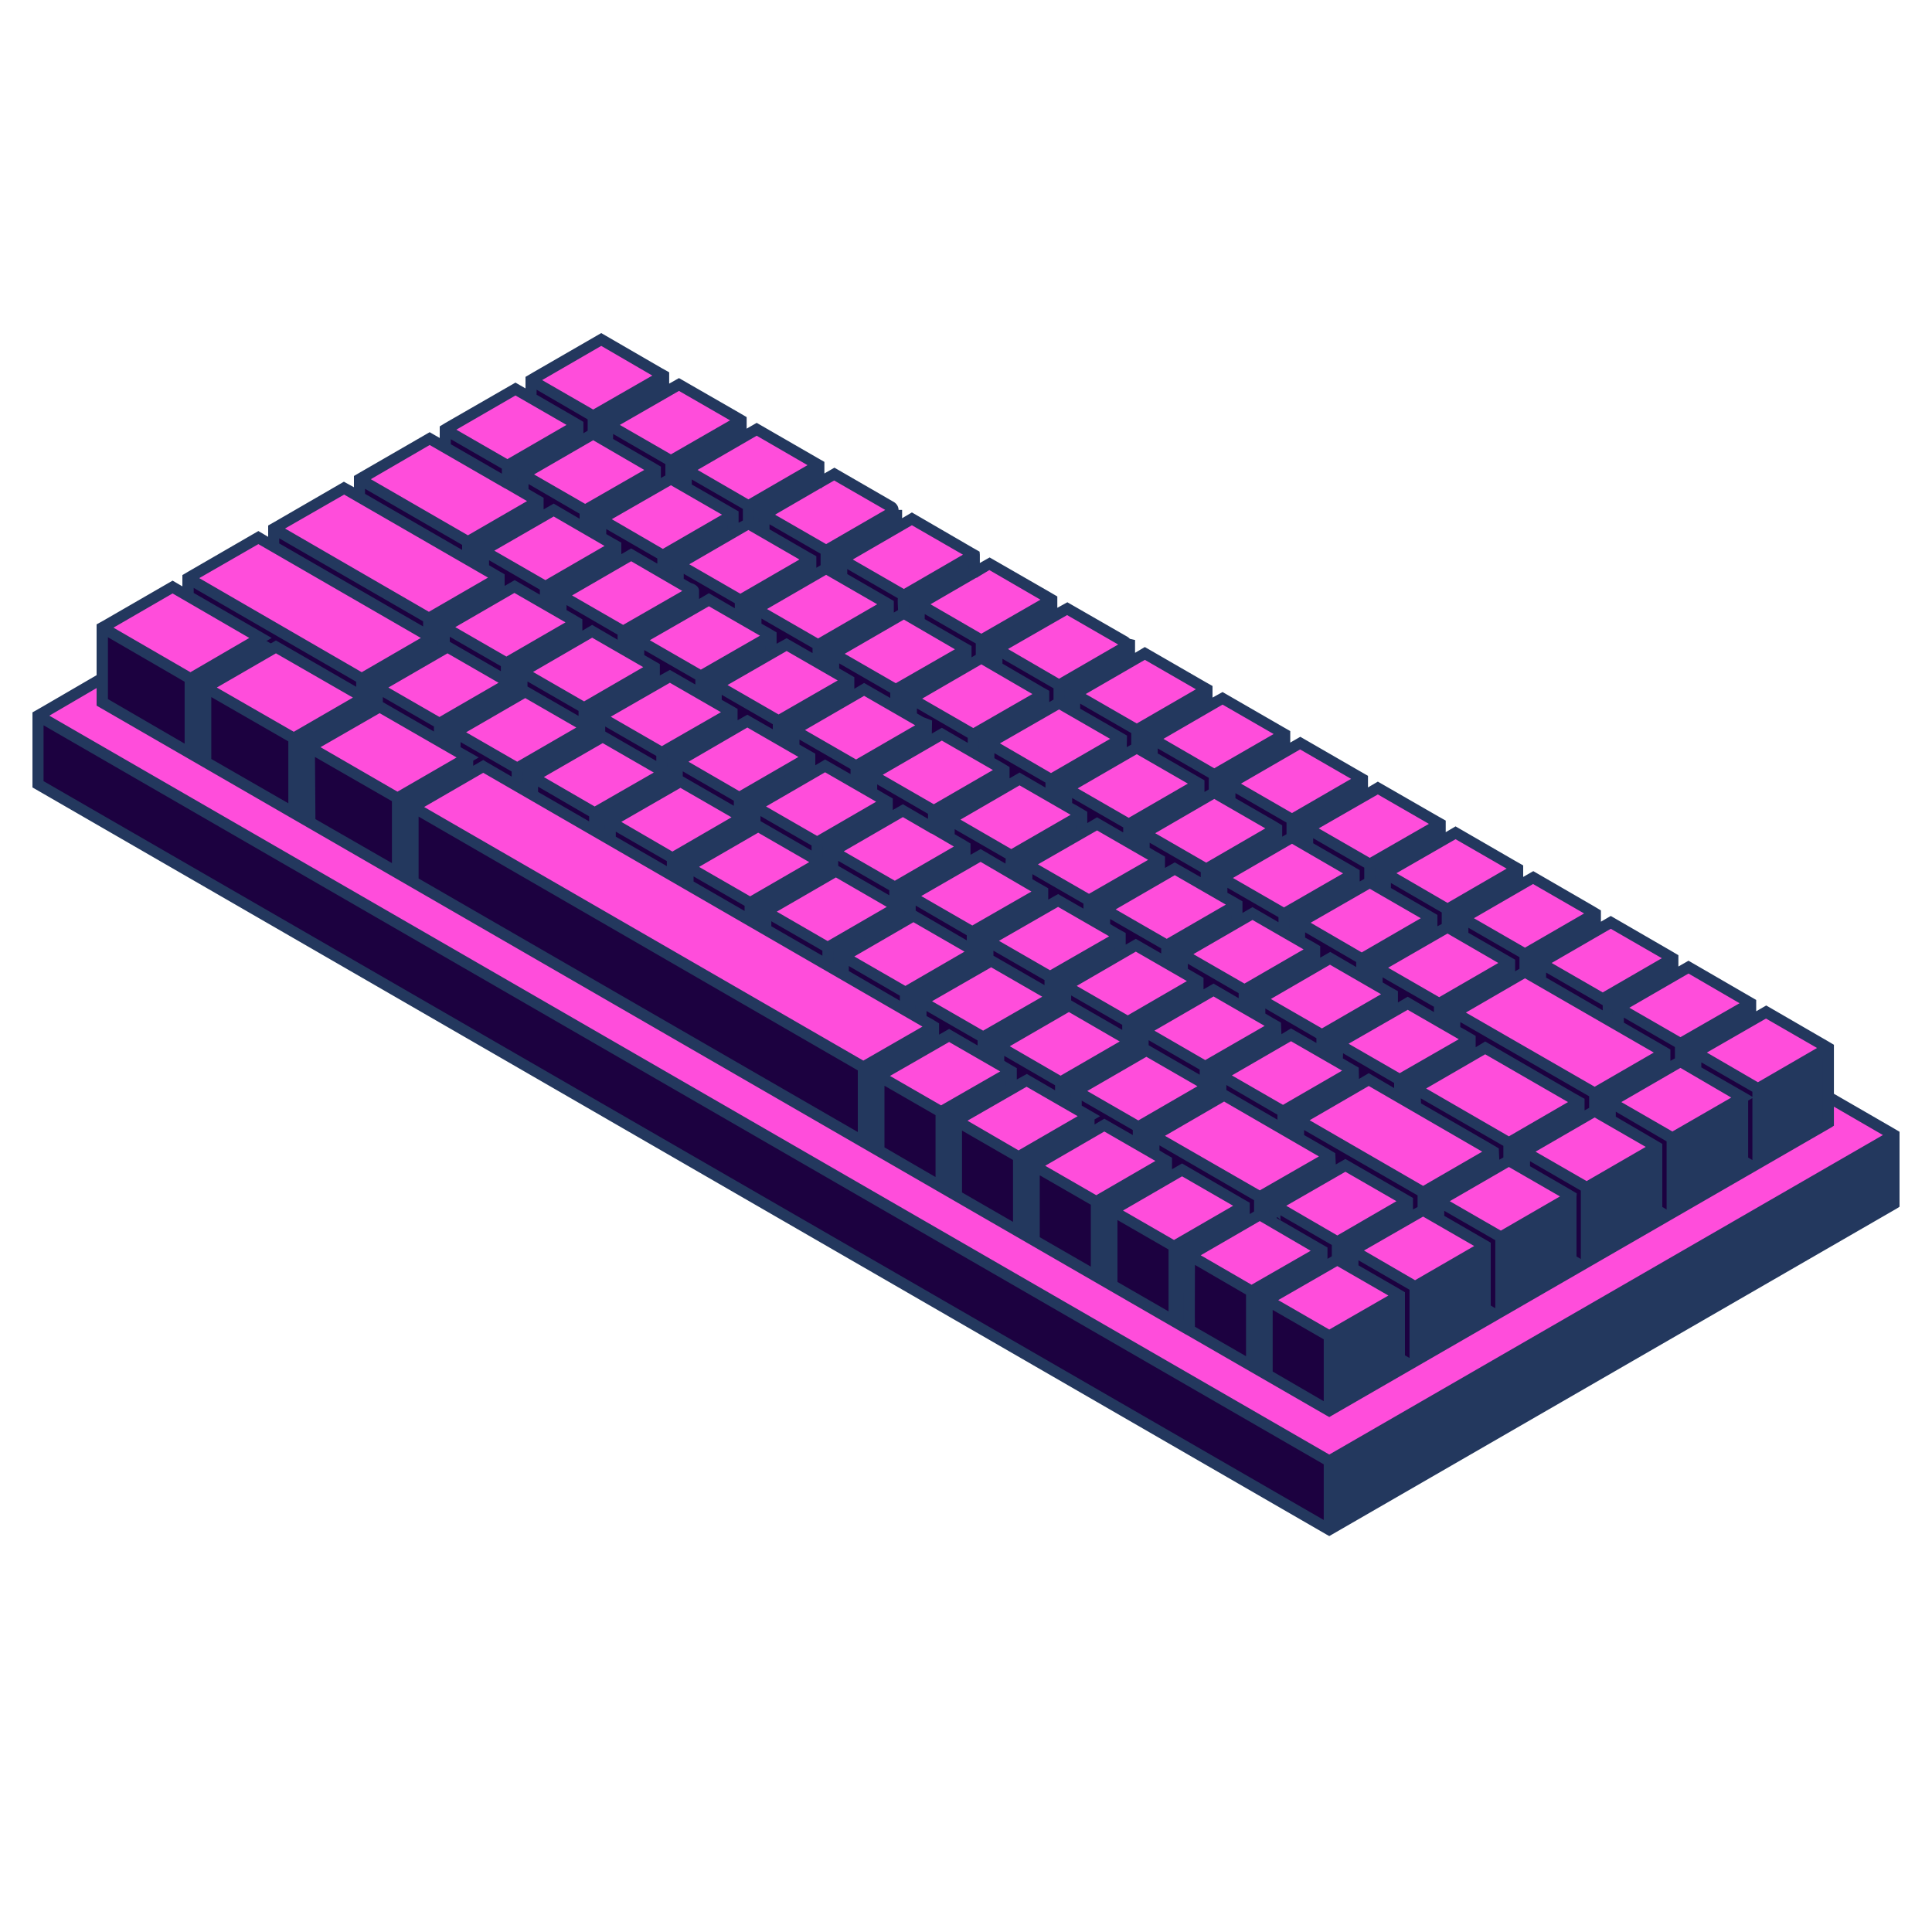 <?xml version="1.0" encoding="UTF-8"?>
<svg xmlns="http://www.w3.org/2000/svg" xmlns:xlink="http://www.w3.org/1999/xlink" width="40" zoomAndPan="magnify" viewBox="0 0 30 30" height="40" preserveAspectRatio="xMidYMid meet" version="1.0">
  <defs>
    <clipPath id="669a7ce400">
      <path d="M 19 17 L 29.516 17 L 29.516 24 L 19 24 Z M 19 17 " clip-rule="nonzero"></path>
    </clipPath>
    <clipPath id="d8976160d9">
      <path d="M 0.484 11 L 21 11 L 21 24 L 0.484 24 Z M 0.484 11 " clip-rule="nonzero"></path>
    </clipPath>
    <clipPath id="808bd75490">
      <path d="M 0.484 10 L 29.516 10 L 29.516 23 L 0.484 23 Z M 0.484 10 " clip-rule="nonzero"></path>
    </clipPath>
    <clipPath id="93bce8d6e7">
      <path d="M 2 5.172 L 29 5.172 L 29 22 L 2 22 Z M 2 5.172 " clip-rule="nonzero"></path>
    </clipPath>
    <clipPath id="8cb45a5e3d">
      <path d="M 1 5.172 L 28 5.172 L 28 22 L 1 22 Z M 1 5.172 " clip-rule="nonzero"></path>
    </clipPath>
    <clipPath id="46dd33aa56">
      <path d="M 1 5.172 L 29 5.172 L 29 21 L 1 21 Z M 1 5.172 " clip-rule="nonzero"></path>
    </clipPath>
    <clipPath id="1810dbbfcd">
      <path d="M 0.484 5.172 L 29.516 5.172 L 29.516 24 L 0.484 24 Z M 0.484 5.172 " clip-rule="nonzero"></path>
    </clipPath>
  </defs>
  <g clip-path="url(#669a7ce400)">
    <path fill="#23385e" d="M 29.41 17.625 L 29.41 18.691 L 20.641 23.754 L 19.922 22.539 Z M 29.41 17.625 " fill-opacity="1" fill-rule="nonzero"></path>
  </g>
  <g clip-path="url(#d8976160d9)">
    <path fill="#1c0140" d="M 20.641 22.688 L 20.641 23.754 L 0.59 12.176 L 0.59 11.113 L 0.684 11.059 L 20.414 22.059 Z M 20.641 22.688 " fill-opacity="1" fill-rule="nonzero"></path>
  </g>
  <g clip-path="url(#808bd75490)">
    <path fill="#ff4ddb" d="M 29.41 17.625 L 20.641 22.688 L 0.684 11.164 C 0.645 11.141 0.645 11.082 0.684 11.059 L 1.59 10.535 L 28.391 17.035 Z M 29.41 17.625 " fill-opacity="1" fill-rule="nonzero"></path>
  </g>
  <g clip-path="url(#93bce8d6e7)">
    <path fill="#23385e" d="M 10.301 5.828 L 10.301 6.402 L 11.508 6.527 L 11.508 7.109 L 12.715 7.223 L 12.715 7.863 L 13.918 7.918 L 13.918 8.516 L 15.125 8.617 L 15.125 9.07 L 16.332 9.312 L 16.332 9.805 L 17.535 10.008 L 17.535 10.535 L 18.742 10.703 L 18.742 11.238 L 19.945 11.402 L 19.945 11.934 L 21.152 12.098 L 21.152 12.691 L 22.359 12.793 L 22.359 13.359 L 23.562 13.488 L 23.562 14.012 L 24.77 14.184 L 24.77 14.676 L 25.977 14.883 L 25.977 15.32 L 27.18 15.578 L 27.18 16.133 L 28.387 16.254 L 28.387 17.406 L 20.637 21.906 L 20.156 21.328 L 19.672 21.348 L 19.434 21.211 L 19.066 20.508 L 18.469 20.652 L 18.227 20.516 L 17.824 19.699 L 17.262 19.957 L 17.02 19.816 L 16.762 19.16 L 16.055 19.262 L 15.816 19.121 L 15.426 18.32 L 14.852 18.562 L 14.609 18.426 L 14.297 17.672 L 13.645 17.867 L 13.402 17.73 L 12.75 16.707 L 6.41 13.691 L 6.168 13.551 L 5.797 12.828 L 4.801 12.77 L 4.562 12.621 L 4.09 11.926 L 3.195 11.832 L 2.953 11.695 L 2.43 10.008 Z M 10.301 5.828 " fill-opacity="1" fill-rule="nonzero"></path>
  </g>
  <g clip-path="url(#8cb45a5e3d)">
    <path fill="#1c0140" d="M 8.355 7.781 L 8.121 7.762 L 8.121 7.367 L 8.957 7.719 L 9.086 7.926 L 9.086 8.465 L 8.355 8.375 Z M 8.969 7.07 L 9.211 7.109 L 9.211 6.461 L 8.566 5.902 L 8.246 5.902 L 8.246 6.48 L 8.969 6.598 Z M 10.176 7.824 L 10.418 7.719 L 10.418 7.156 L 9.785 6.598 L 9.453 6.598 L 9.453 7.258 L 10.176 7.297 Z M 10.656 7.918 C 10.652 7.938 11.383 7.992 11.383 7.992 L 11.383 8.465 L 11.621 8.441 L 11.621 7.852 L 10.863 7.258 L 10.656 7.297 C 10.656 7.297 10.664 7.895 10.656 7.918 Z M 12.586 8.688 L 12.586 9.172 L 12.828 9.094 L 12.828 8.551 L 12.18 7.992 L 11.863 7.992 L 11.863 8.566 Z M 13.793 9.879 L 14.035 9.828 L 14.035 9.246 L 13.355 8.723 L 13.07 8.688 L 13.07 9.312 L 13.793 9.383 Z M 15 10.57 L 15.242 10.5 L 15.242 9.941 L 14.594 9.348 L 14.273 9.383 L 14.273 9.906 L 15 10.082 Z M 16.203 10.777 L 16.203 11.238 L 16.445 11.094 L 16.445 10.637 L 15.719 10.043 L 15.48 10.078 L 15.48 10.676 Z M 17.41 11.902 L 17.652 11.891 L 17.652 11.332 L 17.043 10.812 L 16.688 10.777 L 16.688 11.25 L 17.41 11.473 Z M 18.617 12.59 L 18.855 12.531 L 18.855 12.027 L 18.301 11.508 C 18.297 11.496 17.891 11.473 17.891 11.473 L 17.891 12.066 L 18.617 12.168 Z M 19.824 12.863 L 19.824 13.359 L 20.062 13.285 C 20.062 13.285 20.062 12.75 20.062 12.727 L 19.273 12.133 L 19.098 12.168 L 19.098 12.633 Z M 21.027 14.082 L 21.27 13.98 C 21.27 13.98 21.273 13.441 21.27 13.422 L 20.621 12.805 L 20.305 12.863 L 20.305 13.48 L 21.027 13.559 Z M 22.234 14.844 L 22.477 14.816 L 22.477 14.117 L 21.797 13.562 L 21.508 13.562 L 21.508 14.082 L 22.234 14.258 Z M 23.441 14.953 C 23.441 14.953 23.453 15.438 23.441 15.453 C 23.426 15.465 23.68 15.613 23.68 15.613 L 23.68 14.812 L 23.062 14.184 L 22.715 14.258 L 22.715 14.812 Z M 24.484 14.883 L 23.922 14.953 L 23.922 15.512 L 24.887 16.172 C 24.887 16.172 24.887 15.535 24.887 15.512 Z M 27.258 16.586 C 27.262 16.57 26.332 16.348 26.332 16.348 L 26.332 16.902 L 27.059 17.043 L 27.059 17.926 L 27.297 18.062 L 27.297 16.902 Z M 25 17.113 L 25 17.672 L 25.727 17.809 L 25.727 18.691 L 25.965 18.832 L 25.965 17.672 L 25.5 17.227 Z M 23.043 15.789 L 22.59 15.723 L 22.59 16.109 L 22.824 16.137 L 22.824 16.609 L 24.52 17.113 L 24.52 17.586 L 24.762 17.547 C 24.762 17.547 24.773 16.992 24.762 16.977 Z M 21.617 16.004 L 22.348 16.191 C 22.348 16.191 22.359 15.598 22.348 15.582 L 22.027 15.121 C 22.031 15.109 21.383 15.023 21.383 15.023 L 21.383 15.414 L 21.617 15.438 Z M 20.414 15.27 L 21.145 15.359 L 21.145 14.887 L 20.801 14.453 L 20.18 14.328 L 20.18 14.652 L 20.414 14.742 Z M 19.207 14.047 L 19.207 14.59 L 19.938 14.676 L 19.938 14.191 L 19.34 13.578 C 19.352 13.57 18.973 13.633 18.973 13.633 L 18.973 13.996 Z M 18 13.98 L 18.73 14.059 L 18.73 13.496 L 18.086 12.898 L 17.766 12.938 L 17.766 13.301 L 18 13.352 Z M 16.797 13.285 L 17.527 13.422 L 17.527 12.797 L 17.281 12.184 L 16.562 12.242 L 16.562 12.59 L 16.797 12.656 Z M 15.59 11.957 L 15.59 12.5 L 16.332 12.531 L 16.332 12.148 L 16.312 11.684 L 15.355 11.547 L 15.355 11.902 Z M 14.383 11.262 L 14.383 11.789 L 15.113 11.812 L 15.113 11.406 L 14.758 10.871 L 14.148 10.848 L 14.148 11.195 Z M 13.18 11.016 L 13.91 11.094 L 13.91 10.711 L 13.617 10.117 L 12.941 10.152 L 12.941 10.484 L 13.18 10.566 Z M 11.973 10.398 L 12.703 10.465 L 12.703 10.012 L 12.363 9.418 L 11.738 9.457 L 11.738 9.758 L 11.973 9.871 Z M 10.766 9.172 L 10.766 9.652 L 11.496 9.738 L 11.496 9.316 L 11.016 8.762 L 10.531 8.762 L 10.531 9.121 Z M 9.562 9 L 10.293 9.07 L 10.293 8.621 L 9.965 8.062 L 9.324 8.062 L 9.324 8.387 L 9.562 8.477 Z M 7.879 7.23 L 7.527 6.836 C 7.527 6.836 6.93 6.664 6.914 6.672 L 6.914 7.578 L 7.879 7.719 Z M 7.266 8.41 L 6.289 7.492 L 5.582 7.441 L 5.582 7.855 L 7.266 8.871 Z M 8.469 9.105 L 7.77 8.465 L 7.504 8.551 L 7.504 8.898 L 7.75 8.969 L 7.75 9.48 L 8.469 9.57 Z M 8.723 9.566 L 8.957 9.664 L 8.957 10.027 L 9.676 10.195 L 9.676 9.801 L 9.328 9.348 L 8.711 9.246 Z M 10.883 10.5 L 10.699 10.117 L 9.918 9.941 L 9.918 10.234 L 10.16 10.359 L 10.16 10.816 L 10.883 10.902 Z M 12.086 11.195 L 11.422 10.602 L 11.121 10.637 L 11.121 10.945 L 11.367 11.059 L 11.367 11.52 L 12.086 11.641 Z M 13.293 11.891 L 12.785 11.246 L 12.328 11.336 C 12.328 11.336 12.328 11.68 12.328 11.688 C 12.328 11.691 12.574 11.754 12.574 11.754 L 12.574 12.191 L 13.293 12.449 Z M 14.5 12.59 L 13.844 12.051 L 13.535 12.031 L 13.535 12.383 L 13.777 12.449 L 13.777 13.008 L 14.5 13.008 Z M 15.703 13.285 L 15.184 12.727 L 14.738 12.727 L 14.738 13.023 L 14.984 13.145 L 14.984 13.648 L 15.703 13.879 Z M 15.945 13.801 L 16.191 13.844 C 16.191 13.844 16.188 14.355 16.191 14.363 C 16.191 14.371 16.91 14.398 16.91 14.398 L 16.91 13.98 L 16.496 13.547 L 15.945 13.422 Z M 18.117 14.676 L 17.781 14.156 L 17.152 14.121 L 17.152 14.5 L 17.395 14.539 L 17.395 15.012 L 18.117 15.137 Z M 18.355 15.168 L 18.602 15.234 C 18.602 15.234 18.609 15.703 18.602 15.711 C 18.594 15.719 19.324 15.828 19.324 15.828 L 19.324 15.371 L 18.918 15.008 L 18.355 14.816 Z M 20.527 16.07 L 20.277 15.66 L 19.562 15.512 L 19.562 15.844 L 19.809 15.93 L 19.82 16.309 L 20.527 16.496 Z M 20.77 16.207 L 20.77 16.539 L 21.012 16.625 L 21.012 17.008 L 21.734 17.184 L 21.734 16.766 C 21.738 16.777 21.5 16.414 21.5 16.414 Z M 21.973 16.902 L 21.973 17.23 C 21.973 17.23 21.934 17.43 21.945 17.43 C 21.961 17.43 23.188 17.883 23.188 17.883 L 23.188 18.227 L 23.43 18.227 L 23.43 17.742 L 23.301 17.566 Z M 23.672 18.344 L 24.395 18.578 L 24.395 19.461 L 24.637 19.602 L 24.637 18.441 L 23.672 17.883 Z M 20.164 17.395 L 20.164 17.852 L 20.652 17.957 L 20.652 18.328 L 20.891 18.168 L 21.027 18.441 C 21.027 18.441 21.859 18.645 21.855 18.652 L 21.855 19.062 L 22.098 18.863 L 22.098 18.512 L 22.035 18.27 Z M 18.957 17.223 L 19.922 17.668 L 19.922 17.258 L 19.852 17.125 L 18.957 16.699 Z M 18.715 16.559 L 18.613 16.371 L 17.75 16.004 L 17.75 16.531 L 18.715 16.863 Z M 16.547 15.309 L 16.547 15.891 L 17.512 16.148 L 17.512 15.863 L 17.355 15.684 Z M 16.305 15.168 L 16.246 14.973 L 15.34 14.609 L 15.34 15.129 L 16.305 15.469 Z M 15.098 14.473 L 15.055 14.352 L 14.133 13.914 L 14.133 14.5 L 15.098 14.777 Z M 13.895 13.777 L 13.848 13.637 L 12.926 13.219 L 12.926 13.723 L 13.895 14.078 Z M 12.688 13.078 C 12.684 13.07 12.668 12.953 12.668 12.953 L 11.723 12.523 L 11.723 13.148 L 12.688 13.371 C 12.688 13.371 12.691 13.09 12.688 13.078 Z M 11.48 12.383 L 10.516 11.824 L 10.516 12.363 L 11.48 12.695 Z M 10.277 11.688 L 9.312 11.129 L 9.312 11.707 L 10.277 11.996 Z M 9.07 11.305 L 9.07 10.992 L 8.105 10.434 L 8.105 10.77 L 8.168 10.871 Z M 6.898 9.738 L 6.898 10.238 L 7.863 10.602 L 7.863 10.297 Z M 6.66 9.598 L 4.25 8.207 L 4.25 9.07 L 6.66 9.895 Z M 1.641 9.715 L 1.59 9.746 L 1.59 10.906 L 2.957 11.695 L 2.957 10.535 L 2.891 10.176 Z M 3.195 11.836 L 4.562 12.625 L 4.562 11.465 L 3.195 10.676 Z M 4.805 12.77 L 6.172 13.551 L 6.172 12.391 L 4.805 11.602 Z M 6.41 13.691 L 13.406 17.73 L 13.406 16.57 L 6.41 12.531 Z M 13.648 17.867 L 14.613 18.426 L 14.613 17.266 L 13.648 16.707 Z M 14.852 18.562 L 15.816 19.121 L 15.816 17.961 L 14.852 17.402 Z M 16.059 19.262 L 17.023 19.816 L 17.023 18.656 L 16.059 18.102 Z M 17.266 19.957 L 18.23 20.512 L 18.23 19.355 L 17.266 18.797 Z M 18.469 20.652 L 19.434 21.211 L 19.434 20.051 L 18.469 19.492 Z M 19.676 21.348 L 20.641 21.906 L 20.641 20.746 L 19.676 20.188 Z M 5.617 10.535 L 2.922 8.977 L 2.922 9.246 L 5.617 10.812 Z M 5.859 10.992 L 5.895 10.973 L 6.824 11.508 L 6.824 11.23 L 5.859 10.676 Z M 7.504 11.902 L 8.031 12.207 L 8.031 11.93 L 7.066 11.371 L 7.066 11.648 L 7.262 11.762 L 7.262 12.039 Z M 9.234 12.625 L 8.27 12.066 L 8.27 12.344 L 9.234 12.902 Z M 10.441 13.32 L 9.477 12.762 L 9.477 13.039 L 10.441 13.598 Z M 11.625 14.281 L 11.625 14.004 L 10.684 13.461 L 10.684 13.738 Z M 12.852 14.711 L 11.887 14.156 L 11.887 14.434 C 11.887 14.434 12.836 14.98 12.852 14.988 C 12.871 15 12.852 14.711 12.852 14.711 Z M 14.059 15.41 L 13.094 14.852 L 13.094 15.129 L 14.059 15.688 Z M 15.266 16.105 L 14.301 15.547 L 14.301 15.824 L 14.477 15.93 L 14.477 16.23 L 14.738 16.078 L 15.266 16.383 Z M 25.129 15.648 L 25.129 16.207 L 25.852 16.344 L 25.852 16.766 L 26.094 16.801 L 26.094 16.207 L 25.809 15.695 Z M 16.469 16.801 L 15.504 16.242 L 15.504 16.52 L 15.703 16.637 L 15.703 16.914 L 15.941 16.773 C 15.941 16.773 16.457 17.07 16.469 17.078 C 16.484 17.086 16.469 16.801 16.469 16.801 Z M 17.676 17.496 L 16.711 16.941 L 16.711 17.219 L 16.91 17.336 L 16.91 17.609 L 17.148 17.469 L 17.676 17.773 Z M 17.918 17.914 L 18.113 18.027 C 18.113 18.027 18.113 18.176 18.113 18.305 L 18.355 18.168 L 19.32 18.723 L 19.32 19 L 19.562 18.871 L 19.562 18.586 L 17.918 17.637 Z M 19.812 19.004 L 20.527 19.422 L 20.527 19.699 L 20.766 19.559 L 20.766 19.281 L 19.812 18.719 Z M 21.008 19.699 L 21.73 20.117 L 21.73 20.996 L 21.973 21.137 L 21.973 19.977 L 21.008 19.418 Z M 22.34 18.652 L 22.34 18.988 L 23.062 19.348 L 23.07 20.227 L 23.309 20.367 C 23.305 20.352 23.305 19.211 23.305 19.211 Z M 22.34 18.652 " fill-opacity="1" fill-rule="nonzero"></path>
  </g>
  <g clip-path="url(#46dd33aa56)">
    <path fill="#ff4ddb" d="M 9.211 6.461 L 8.246 5.902 L 9.336 5.273 L 10.301 5.828 Z M 10.418 7.156 L 11.508 6.527 L 10.543 5.969 L 9.453 6.598 Z M 11.621 7.852 L 12.715 7.223 L 11.75 6.664 L 10.656 7.297 Z M 12.828 8.547 L 13.918 7.918 L 12.953 7.359 L 11.863 7.992 Z M 14.035 9.246 L 15.125 8.613 L 14.16 8.059 L 13.07 8.688 Z M 15.238 9.941 L 16.332 9.312 L 15.367 8.754 L 14.273 9.383 Z M 16.445 10.637 L 17.535 10.008 L 16.57 9.449 L 15.48 10.078 Z M 17.652 11.332 L 18.742 10.703 L 17.777 10.145 L 16.688 10.777 Z M 18.855 12.031 L 19.949 11.398 L 18.984 10.844 L 17.891 11.473 Z M 20.062 12.727 L 21.152 12.094 L 20.188 11.539 L 19.098 12.168 Z M 21.27 13.422 L 22.359 12.793 L 21.395 12.234 L 20.305 12.863 Z M 22.477 14.117 L 23.566 13.488 L 22.602 12.93 L 21.508 13.562 Z M 23.68 14.812 L 24.77 14.184 L 23.805 13.625 L 22.715 14.258 Z M 24.887 15.512 L 25.977 14.879 L 25.012 14.324 L 23.922 14.953 Z M 26.094 16.207 L 27.184 15.578 L 26.219 15.02 L 25.129 15.648 Z M 28.348 16.25 L 27.422 15.715 L 26.332 16.348 L 27.297 16.902 L 28.348 16.297 C 28.367 16.285 28.367 16.258 28.348 16.25 Z M 8.969 6.598 L 8.004 6.043 L 6.914 6.672 L 7.879 7.23 Z M 8.121 7.367 L 9.086 7.926 L 10.176 7.297 L 9.211 6.738 Z M 9.324 8.062 L 10.293 8.621 L 11.383 7.992 L 10.418 7.434 Z M 10.531 8.762 L 11.496 9.316 L 12.586 8.688 L 11.621 8.129 Z M 11.738 9.457 L 12.703 10.012 L 13.793 9.383 L 12.828 8.828 Z M 12.941 10.152 L 13.91 10.711 L 15 10.082 L 14.035 9.523 Z M 14.148 10.848 L 15.113 11.406 L 16.203 10.777 L 15.238 10.219 Z M 15.355 11.543 L 16.32 12.102 L 17.41 11.473 L 16.445 10.914 Z M 16.562 12.242 L 17.527 12.797 L 18.617 12.168 L 17.652 11.609 Z M 17.766 12.938 L 18.73 13.496 L 19.824 12.863 L 18.855 12.309 Z M 18.973 13.633 L 19.938 14.191 L 21.027 13.562 L 20.062 13.004 Z M 20.18 14.328 L 21.145 14.887 L 22.234 14.258 L 21.27 13.699 Z M 25.852 16.344 L 23.68 15.09 L 22.59 15.723 L 24.762 16.977 Z M 22.477 14.395 L 21.383 15.027 L 22.348 15.582 L 23.441 14.953 Z M 25 17.113 L 25.965 17.672 L 27.059 17.043 L 26.094 16.484 Z M 8.355 7.781 L 6.676 6.809 L 5.582 7.441 L 7.266 8.41 Z M 8.469 9.105 L 9.562 8.477 L 8.598 7.922 L 7.504 8.551 Z M 8.711 9.246 L 9.676 9.805 L 10.766 9.172 L 9.801 8.617 Z M 9.918 9.941 L 10.883 10.5 L 11.973 9.871 L 11.008 9.312 Z M 11.121 10.637 L 12.086 11.195 L 13.18 10.566 L 12.215 10.008 Z M 12.328 11.336 L 13.293 11.891 L 14.383 11.262 L 13.418 10.703 Z M 13.535 12.031 L 14.5 12.59 L 15.59 11.957 L 14.625 11.402 Z M 14.738 12.727 L 15.703 13.285 L 16.797 12.656 L 15.832 12.098 Z M 15.945 13.422 L 16.91 13.98 L 18 13.352 L 17.035 12.793 Z M 17.152 14.121 L 18.117 14.676 L 19.207 14.047 L 18.242 13.488 Z M 18.355 14.816 L 19.324 15.371 L 20.414 14.742 L 19.449 14.188 Z M 21.617 15.438 L 20.652 14.883 L 19.562 15.512 L 20.527 16.07 Z M 22.824 16.137 L 21.859 15.578 L 20.77 16.207 L 21.734 16.766 Z M 24.52 17.113 L 23.062 16.273 L 21.973 16.902 L 23.43 17.742 Z M 23.672 17.883 L 24.637 18.441 L 25.727 17.809 L 24.762 17.254 Z M 23.188 17.883 L 21.254 16.766 L 20.164 17.395 L 22.098 18.512 Z M 22.34 18.652 L 23.305 19.207 L 24.395 18.578 L 23.43 18.023 Z M 6.707 9.906 L 4.012 8.348 L 2.922 8.977 L 5.617 10.535 Z M 6.824 11.23 L 7.914 10.602 L 6.949 10.043 L 5.859 10.676 Z M 9.121 11.297 L 8.156 10.742 L 7.066 11.371 L 8.031 11.93 Z M 10.328 11.996 L 9.363 11.438 L 8.27 12.066 L 9.234 12.625 Z M 11.531 12.691 L 10.566 12.133 L 9.477 12.762 L 10.441 13.32 Z M 12.738 13.387 L 11.773 12.828 L 10.684 13.461 L 11.648 14.016 Z M 13.945 14.082 L 12.98 13.527 L 11.887 14.156 L 12.852 14.711 Z M 15.148 14.777 L 14.184 14.223 L 13.094 14.852 L 14.059 15.41 Z M 16.355 15.477 L 15.391 14.918 L 14.301 15.547 L 15.266 16.105 Z M 17.562 16.172 L 16.598 15.613 L 15.504 16.242 L 16.469 16.801 Z M 18.766 16.867 L 17.801 16.309 L 16.711 16.941 L 17.676 17.496 Z M 20.652 17.957 L 19.008 17.008 L 17.918 17.637 L 19.562 18.586 Z M 21.855 18.652 L 20.891 18.094 L 19.801 18.723 L 20.766 19.281 Z M 21.008 19.422 L 21.973 19.977 L 23.062 19.348 L 22.098 18.789 Z M 7.504 11.902 L 6.41 12.531 L 13.406 16.57 L 14.496 15.938 Z M 14.738 16.078 L 13.648 16.707 L 14.613 17.266 L 15.703 16.637 Z M 15.941 16.773 L 14.852 17.402 L 15.816 17.961 L 16.91 17.332 Z M 17.148 17.473 L 16.059 18.102 L 17.023 18.656 L 18.113 18.027 Z M 18.355 18.168 L 17.262 18.797 L 18.23 19.355 L 19.32 18.723 Z M 19.562 18.863 L 18.469 19.492 L 19.434 20.051 L 20.527 19.422 Z M 19.676 20.188 L 20.641 20.746 L 21.73 20.117 L 20.766 19.559 Z M 7.75 8.969 L 5.344 7.578 L 4.25 8.207 L 6.66 9.598 Z M 7.863 10.297 L 8.957 9.664 L 7.988 9.109 L 6.898 9.738 Z M 9.07 10.992 L 10.16 10.359 L 9.195 9.805 L 8.105 10.434 Z M 11.367 11.059 L 10.402 10.5 L 9.312 11.129 L 10.277 11.688 Z M 12.574 11.754 L 11.605 11.195 L 10.516 11.824 L 11.48 12.383 Z M 13.777 12.449 L 12.812 11.891 L 11.723 12.523 L 12.688 13.078 Z M 14.984 13.145 L 14.02 12.59 L 12.93 13.219 L 13.895 13.777 Z M 16.191 13.844 L 15.227 13.285 L 14.133 13.914 L 15.098 14.473 Z M 17.395 14.539 L 16.43 13.98 L 15.34 14.609 L 16.305 15.168 Z M 18.602 15.234 L 17.637 14.676 L 16.547 15.309 L 17.512 15.863 Z M 19.809 15.93 L 18.844 15.371 L 17.75 16.004 L 18.715 16.559 Z M 21.012 16.625 L 20.047 16.07 L 18.957 16.699 L 19.922 17.258 Z M 2.68 9.117 L 1.641 9.715 C 1.617 9.73 1.617 9.762 1.641 9.777 L 2.957 10.535 L 4.047 9.906 Z M 4.285 10.043 L 3.195 10.676 L 4.562 11.465 L 5.652 10.832 Z M 5.895 10.973 L 4.805 11.602 L 6.172 12.391 L 7.262 11.762 Z M 5.895 10.973 " fill-opacity="1" fill-rule="nonzero"></path>
  </g>
  <g clip-path="url(#1810dbbfcd)">
    <path fill="#23385e" d="M 29.391 17.512 L 28.477 16.984 L 28.477 16.223 L 28.391 16.172 L 27.426 15.613 L 27.27 15.703 L 27.27 15.527 L 27.156 15.461 L 26.219 14.918 L 26.062 15.008 L 26.062 14.832 L 25.957 14.77 L 25.012 14.223 L 24.859 14.312 L 24.859 14.137 L 24.754 14.074 L 23.809 13.527 L 23.652 13.617 L 23.652 13.438 L 23.52 13.363 L 22.602 12.832 L 22.449 12.922 L 22.449 12.742 L 22.332 12.676 L 21.395 12.137 L 21.242 12.227 L 21.242 12.047 L 21.113 11.973 L 20.191 11.441 L 20.035 11.531 L 20.035 11.352 L 19.918 11.285 L 18.984 10.746 L 18.828 10.832 L 18.828 10.652 L 18.711 10.586 L 17.777 10.047 L 17.625 10.137 L 17.625 9.938 L 17.555 9.922 C 17.551 9.922 17.547 9.922 17.543 9.918 C 17.535 9.91 17.523 9.898 17.512 9.891 L 16.574 9.352 L 16.418 9.438 L 16.418 9.262 L 16.285 9.184 L 15.367 8.656 L 15.215 8.742 C 15.215 8.676 15.215 8.613 15.215 8.613 L 15.211 8.566 L 15.102 8.504 L 14.16 7.957 L 14.008 8.047 L 14.008 7.918 L 13.953 7.918 C 13.953 7.871 13.926 7.824 13.883 7.797 L 12.957 7.262 L 12.801 7.352 C 12.801 7.316 12.801 7.273 12.801 7.223 L 12.801 7.172 L 12.691 7.109 L 11.75 6.566 L 11.594 6.656 L 11.594 6.477 L 11.473 6.406 L 10.543 5.871 L 10.391 5.957 L 10.391 5.781 L 10.273 5.715 L 9.336 5.172 L 8.281 5.781 L 8.16 5.852 L 8.16 6.031 L 8.004 5.941 L 6.918 6.566 L 6.828 6.621 L 6.828 6.801 L 6.672 6.711 L 5.59 7.336 L 5.496 7.391 L 5.496 7.566 L 5.34 7.48 L 4.266 8.102 L 4.164 8.16 L 4.164 8.336 L 4.012 8.246 L 2.918 8.879 L 2.832 8.93 L 2.832 9.105 L 2.68 9.016 L 1.598 9.641 L 1.5 9.695 L 1.5 10.484 L 0.641 10.984 L 0.504 11.062 L 0.504 12.227 L 20.598 23.828 L 20.641 23.852 L 29.453 18.766 L 29.496 18.738 L 29.496 17.574 Z M 1.676 9.895 L 2.867 10.586 L 2.867 11.547 L 1.676 10.855 Z M 3.043 10.684 L 3.109 10.723 L 3.109 11.684 L 3.043 11.645 Z M 3.281 10.824 L 4.477 11.512 L 4.477 12.473 L 3.281 11.785 Z M 26.008 16.258 L 26.008 16.434 L 25.938 16.473 L 25.938 16.297 L 25.805 16.219 L 25.215 15.879 L 25.215 15.801 Z M 27.211 17.031 L 27.145 16.992 L 27.125 16.98 L 26.418 16.574 L 26.418 16.496 L 27.211 16.953 Z M 24.637 18.34 L 23.844 17.883 L 24.762 17.352 L 25.555 17.809 Z M 23.305 19.109 L 22.512 18.652 L 23.43 18.121 L 24.223 18.578 Z M 21.973 19.879 L 21.18 19.418 L 22.098 18.891 L 22.891 19.348 Z M 20.641 20.645 L 19.848 20.188 L 20.766 19.66 L 21.559 20.117 Z M 19.52 20.18 L 19.52 20.102 L 20.438 19.57 L 20.438 19.648 Z M 18.316 19.48 C 18.316 19.449 18.316 19.426 18.316 19.402 L 19.234 18.875 L 19.234 18.953 Z M 17.109 18.785 L 17.109 18.707 L 18.027 18.176 L 18.027 18.254 Z M 15.902 18.09 L 15.902 18.012 L 16.82 17.48 L 16.82 17.559 Z M 14.699 17.395 L 14.699 17.316 L 15.617 16.785 L 15.617 16.863 Z M 13.492 16.699 L 13.492 16.621 L 14.41 16.09 L 14.41 16.168 Z M 6.258 12.52 L 6.258 12.441 L 7.176 11.91 L 7.176 11.988 Z M 5.773 10.863 L 5.773 10.941 L 5.742 10.961 L 5.742 10.883 Z M 6.738 11.281 L 6.738 11.359 L 5.945 10.902 L 5.945 10.824 Z M 6.812 9.945 C 6.812 9.977 6.812 10.004 6.812 10.023 L 6.797 10.035 L 6.797 9.957 Z M 7.777 10.344 L 7.777 10.422 L 6.984 9.965 C 6.984 9.941 6.984 9.914 6.984 9.887 Z M 7.734 8.859 L 7.594 8.777 L 7.594 8.699 L 8.383 9.156 L 8.383 9.234 L 7.992 9.008 L 7.836 9.098 L 7.836 8.918 Z M 8.34 7.672 L 8.207 7.594 L 8.207 7.516 L 9 7.977 C 9 7.996 9 8.023 9 8.055 L 8.598 7.82 L 8.441 7.91 L 8.441 7.73 Z M 10.418 7.535 L 11.211 7.992 L 10.293 8.523 L 9.5 8.062 Z M 11.621 8.23 L 12.414 8.688 L 11.496 9.219 L 10.703 8.762 Z M 12.828 8.926 L 13.621 9.383 L 12.703 9.914 L 11.91 9.457 Z M 13.707 9.531 L 13.707 9.613 L 12.789 10.141 L 12.789 10.062 Z M 14.035 9.621 L 14.828 10.082 L 13.91 10.609 L 13.117 10.152 Z M 15.238 10.316 L 16.031 10.777 L 15.113 11.305 L 14.32 10.848 Z M 16.445 11.016 L 17.238 11.473 L 16.32 12.004 L 15.527 11.543 Z M 17.652 11.711 L 18.445 12.168 L 17.527 12.699 L 16.734 12.242 Z M 18.855 12.406 L 19.648 12.863 L 18.73 13.395 L 17.938 12.938 Z M 20.062 13.102 L 20.855 13.562 L 19.938 14.09 L 19.145 13.633 Z M 21.27 13.801 L 22.062 14.258 L 21.145 14.789 L 20.352 14.328 Z M 22.477 14.496 L 23.266 14.953 L 22.348 15.484 L 21.555 15.027 Z M 23.355 15.102 L 23.355 15.18 L 22.441 15.707 L 22.438 15.633 Z M 24.676 17.203 L 24.605 17.242 L 24.605 17.062 L 24.453 16.977 L 23.062 16.172 L 22.914 16.262 L 22.914 16.086 L 22.754 15.992 L 22.676 15.949 L 22.676 15.871 L 24.676 17.023 Z M 23.281 18.008 L 23.273 17.832 L 23.141 17.754 L 22.066 17.133 L 22.062 17.055 L 23.344 17.793 L 23.344 17.973 Z M 21.812 18.527 L 20.891 17.996 L 20.742 18.082 L 20.734 17.906 L 20.617 17.836 L 20.25 17.625 L 20.25 17.547 L 22.012 18.562 L 22.012 18.742 L 21.941 18.781 L 21.941 18.602 Z M 20.484 19.297 L 19.883 18.949 C 19.883 18.934 19.883 18.906 19.883 18.871 L 20.68 19.332 L 20.68 19.508 L 20.613 19.547 L 20.613 19.371 Z M 19.277 18.602 L 18.355 18.066 L 18.199 18.156 L 18.199 17.977 L 18.094 17.918 L 18.004 17.863 L 18.004 17.785 L 19.473 18.637 L 19.473 18.812 L 19.406 18.852 L 19.406 18.676 Z M 17.082 17.332 L 16.797 17.168 L 16.797 17.09 L 17.59 17.547 L 17.59 17.625 L 17.148 17.371 L 16.996 17.461 L 16.996 17.383 Z M 15.699 16.535 L 15.594 16.473 L 15.594 16.395 L 16.383 16.852 L 16.383 16.93 L 15.945 16.676 L 15.789 16.762 L 15.789 16.586 Z M 14.48 15.828 L 14.387 15.777 L 14.387 15.699 L 15.18 16.156 L 15.18 16.234 L 14.738 15.977 L 14.582 16.066 L 14.582 15.891 Z M 7.434 11.762 L 7.152 11.602 L 7.152 11.523 L 7.945 11.98 L 7.945 12.059 L 7.547 11.828 L 7.504 11.801 L 7.348 11.891 L 7.348 11.812 Z M 9.172 8.074 L 9.238 8.113 L 9.238 8.191 L 9.172 8.152 C 9.172 8.129 9.172 8.102 9.172 8.074 Z M 21.82 16.891 L 21.82 16.816 L 22.738 16.285 L 22.738 16.359 Z M 20.57 18.102 L 20.57 18.18 L 19.648 18.715 L 19.648 18.633 Z M 19.562 18.484 L 18.09 17.637 L 19.008 17.105 L 20.48 17.957 Z M 17.762 17.625 L 17.762 17.547 L 18.871 16.91 L 18.871 16.988 Z M 16.559 16.93 L 16.559 16.852 L 17.664 16.211 L 17.664 16.289 Z M 15.352 16.234 L 15.352 16.156 L 16.457 15.516 L 16.457 15.594 Z M 14.145 15.535 L 14.145 15.457 L 15.254 14.82 L 15.254 14.898 Z M 12.941 14.84 L 12.941 14.762 L 14.047 14.125 L 14.047 14.203 Z M 11.734 14.145 L 11.734 14.066 L 12.84 13.426 L 12.84 13.504 Z M 10.527 13.449 L 10.527 13.371 L 11.637 12.73 L 11.637 12.809 Z M 9.324 12.754 L 9.324 12.676 L 10.43 12.035 L 10.43 12.113 Z M 8.117 12.055 L 8.117 11.977 L 9.035 11.449 L 9.035 11.527 Z M 8.02 10.641 L 8.02 10.719 L 8 10.73 L 8 10.652 Z M 8.984 11.039 L 8.984 11.117 L 8.191 10.66 L 8.191 10.582 Z M 8.926 9.547 L 8.797 9.473 L 8.797 9.395 L 9.59 9.855 C 9.59 9.875 9.59 9.902 9.59 9.934 L 9.195 9.703 L 9.043 9.793 L 9.043 9.617 Z M 9.801 8.715 L 10.594 9.176 L 9.676 9.703 L 8.883 9.246 Z M 10.68 9.324 L 10.68 9.402 L 9.762 9.934 C 9.762 9.91 9.762 9.883 9.762 9.855 Z M 11.801 9.871 L 10.883 10.398 L 10.09 9.941 L 11.008 9.414 Z M 13.008 10.566 L 12.09 11.094 L 11.297 10.637 L 12.215 10.109 Z M 14.211 11.262 L 13.293 11.793 L 12.5 11.336 L 13.418 10.805 Z M 15.418 11.957 L 14.5 12.488 L 13.707 12.031 L 14.625 11.5 Z M 16.625 12.652 L 15.703 13.184 L 14.914 12.727 L 15.832 12.195 Z M 17.828 13.352 L 16.91 13.879 L 16.117 13.422 L 17.035 12.895 Z M 19.035 14.047 L 18.117 14.578 L 17.324 14.121 L 18.242 13.59 Z M 20.242 14.742 L 19.324 15.273 L 18.531 14.816 L 19.449 14.285 Z M 21.445 15.438 L 20.527 15.969 L 19.734 15.512 L 20.652 14.98 Z M 22.652 16.137 L 21.734 16.664 L 20.941 16.207 L 21.859 15.68 Z M 20.613 16.195 L 20.613 16.117 L 21.531 15.59 L 21.531 15.668 Z M 19.043 16.926 L 19.043 16.848 L 19.836 17.309 L 19.836 17.387 Z M 9.762 9.953 L 9.828 9.992 L 9.828 10.07 L 9.762 10.031 C 9.762 10.008 9.762 9.984 9.762 9.953 Z M 20.441 16.195 L 20.047 15.969 L 19.898 16.059 L 19.891 15.879 L 19.773 15.812 L 19.648 15.738 L 19.648 15.66 L 20.441 16.121 Z M 18.805 16.688 L 18.805 16.609 L 19.727 16.078 L 19.727 16.156 Z M 17.598 15.992 L 17.598 15.914 L 18.516 15.383 L 18.516 15.461 Z M 16.391 15.297 L 16.391 15.219 L 17.309 14.688 L 17.309 14.766 Z M 15.188 14.602 L 15.188 14.523 L 16.105 13.992 L 16.105 14.07 Z M 13.98 13.902 L 13.98 13.824 L 14.898 13.297 L 14.898 13.375 Z M 12.773 13.207 C 12.773 13.18 12.773 13.152 12.773 13.129 L 13.691 12.602 L 13.691 12.68 Z M 11.57 12.512 L 11.57 12.434 L 12.488 11.902 L 12.488 11.98 Z M 10.363 11.816 L 10.363 11.738 L 11.281 11.207 L 11.281 11.285 Z M 10.402 10.602 L 11.195 11.059 L 10.277 11.586 L 9.484 11.129 Z M 11.605 11.297 L 12.398 11.754 L 11.48 12.285 L 10.691 11.828 Z M 12.812 11.992 L 13.605 12.449 L 12.688 12.98 L 11.895 12.523 Z M 14.02 12.688 L 14.43 12.926 C 14.438 12.934 14.449 12.941 14.469 12.945 L 14.812 13.145 L 13.895 13.676 L 13.102 13.219 Z M 15.227 13.383 L 16.016 13.844 L 15.098 14.371 L 14.305 13.914 Z M 16.43 14.082 L 17.223 14.539 L 16.305 15.066 L 15.512 14.609 Z M 17.637 14.777 L 18.43 15.234 L 17.512 15.766 L 16.719 15.309 Z M 18.844 15.473 L 19.637 15.93 L 18.715 16.461 L 17.926 16.004 Z M 19.477 15.641 L 19.41 15.602 L 19.41 15.523 L 19.477 15.562 Z M 19.234 15.5 L 18.844 15.273 L 18.688 15.363 L 18.688 15.184 L 18.547 15.102 L 18.445 15.043 L 18.445 14.965 L 19.234 15.422 Z M 18.27 14.945 L 18.203 14.906 L 18.203 14.828 L 18.27 14.867 Z M 18.031 14.805 L 17.637 14.578 L 17.48 14.668 L 17.48 14.488 L 17.355 14.418 L 17.238 14.348 L 17.238 14.27 L 18.031 14.727 Z M 17.066 14.246 L 16.996 14.207 L 16.996 14.129 L 17.066 14.168 Z M 16.824 14.109 L 16.43 13.883 L 16.277 13.969 L 16.277 13.793 L 16.133 13.711 L 16.031 13.652 L 16.031 13.574 L 16.824 14.031 Z M 15.859 13.551 L 15.781 13.508 L 15.785 13.43 L 15.859 13.473 Z M 15.613 13.41 L 15.227 13.184 L 15.07 13.273 L 15.07 13.098 L 14.945 13.023 L 14.824 12.953 L 14.824 12.875 L 15.617 13.332 Z M 14.652 12.855 L 14.582 12.812 C 14.582 12.793 14.582 12.766 14.582 12.734 L 14.652 12.777 Z M 14.41 12.715 L 14.02 12.488 L 13.863 12.578 L 13.863 12.398 L 13.746 12.332 L 13.621 12.258 L 13.621 12.18 L 14.41 12.637 C 14.41 12.66 14.41 12.688 14.41 12.715 Z M 13.449 12.16 L 13.379 12.121 L 13.379 12.043 L 13.449 12.082 Z M 13.207 11.941 L 13.207 12.02 L 12.812 11.793 L 12.66 11.883 L 12.66 11.703 L 12.531 11.629 L 12.414 11.562 L 12.414 11.484 Z M 12.242 11.461 L 12.176 11.422 L 12.176 11.344 L 12.242 11.383 Z M 12 11.324 L 11.605 11.098 L 11.453 11.184 L 11.453 11.008 L 11.352 10.949 L 11.207 10.867 L 11.207 10.789 L 12 11.246 Z M 11.035 10.766 L 10.969 10.727 L 10.969 10.648 L 11.035 10.688 Z M 10.797 10.629 L 10.402 10.402 L 10.246 10.488 L 10.246 10.312 L 10.004 10.172 L 10.004 10.094 L 10.797 10.551 Z M 10.074 10.512 L 10.074 10.59 L 9.156 11.121 L 9.156 11.043 Z M 9.156 11.141 L 9.223 11.18 L 9.223 11.258 L 9.156 11.219 Z M 9.223 11.34 L 9.223 11.418 L 9.207 11.426 L 9.207 11.348 Z M 9.398 11.281 L 10.191 11.738 L 10.191 11.816 L 9.398 11.359 Z M 10.363 11.836 L 10.43 11.875 L 10.43 11.953 L 10.363 11.914 Z M 10.602 11.977 L 11.395 12.434 L 11.395 12.512 L 10.602 12.055 Z M 11.57 12.531 L 11.637 12.57 L 11.637 12.648 L 11.57 12.609 Z M 11.809 12.672 L 12.602 13.129 C 12.602 13.152 12.602 13.18 12.602 13.207 L 11.809 12.75 Z M 12.773 13.23 L 12.844 13.27 L 12.844 13.348 L 12.773 13.309 C 12.773 13.285 12.773 13.258 12.773 13.23 Z M 13.016 13.367 L 13.809 13.824 L 13.809 13.902 L 13.016 13.445 Z M 13.98 13.926 L 14.047 13.965 L 14.047 14.043 L 13.98 14.004 Z M 14.219 14.062 L 15.012 14.523 L 15.012 14.602 L 14.219 14.141 Z M 15.188 14.621 L 15.254 14.66 L 15.254 14.738 L 15.188 14.699 Z M 15.426 14.762 L 16.219 15.219 L 16.219 15.297 L 15.426 14.84 Z M 16.391 15.316 L 16.461 15.355 L 16.461 15.434 L 16.391 15.395 Z M 16.633 15.457 L 17.426 15.914 L 17.426 15.992 L 16.633 15.535 Z M 17.598 16.016 L 17.664 16.051 L 17.664 16.129 L 17.598 16.094 Z M 17.836 16.152 L 18.629 16.609 L 18.629 16.688 L 17.836 16.23 Z M 18.805 16.711 L 18.871 16.75 L 18.871 16.828 L 18.805 16.789 Z M 19.922 17.156 L 19.129 16.699 L 20.047 16.168 L 20.84 16.625 Z M 20.613 16.297 L 20.613 16.219 L 20.684 16.258 L 20.684 16.336 Z M 19.41 15.5 L 19.41 15.422 L 20.328 14.895 L 20.328 14.973 Z M 19.121 14.195 L 19.121 14.273 L 18.203 14.805 L 18.203 14.727 Z M 17.918 13.5 L 17.918 13.578 L 16.996 14.109 L 16.996 14.031 Z M 15.785 13.414 L 15.789 13.336 L 16.711 12.805 L 16.711 12.883 Z M 15.504 12.109 L 15.504 12.188 L 14.582 12.719 C 14.582 12.691 14.586 12.664 14.586 12.641 Z M 14.293 11.414 L 14.289 11.492 L 13.379 12.02 L 13.379 11.941 Z M 13.094 10.715 L 13.094 10.793 L 12.176 11.324 L 12.176 11.246 Z M 11.887 10.02 L 11.887 10.098 L 10.969 10.629 L 10.969 10.551 Z M 9.195 9.902 L 9.988 10.359 L 9.07 10.891 L 8.277 10.434 Z M 8.156 10.84 L 8.949 11.297 L 8.031 11.828 L 7.238 11.371 Z M 9.359 11.539 L 10.152 11.996 L 9.234 12.523 L 8.445 12.066 Z M 10.566 12.234 L 11.359 12.691 L 10.441 13.223 L 9.648 12.762 Z M 11.773 12.93 L 12.566 13.387 L 11.648 13.918 L 10.855 13.461 Z M 12.98 13.625 L 13.77 14.082 L 12.852 14.613 L 12.062 14.156 Z M 14.184 14.32 L 14.977 14.777 L 14.059 15.309 L 13.266 14.852 Z M 15.391 15.02 L 16.184 15.477 L 15.266 16.004 L 14.473 15.547 Z M 16.598 15.715 L 17.387 16.172 L 16.469 16.703 L 15.68 16.246 Z M 17.801 16.41 L 18.594 16.867 L 17.676 17.398 L 16.883 16.941 Z M 20.008 17.484 L 20.008 17.406 L 20.078 17.445 L 20.078 17.523 Z M 20.008 17.383 L 20.008 17.305 L 20.93 16.777 L 20.93 16.852 Z M 21.102 16.754 L 21.098 16.578 L 20.984 16.512 L 20.852 16.434 L 20.855 16.355 L 21.648 16.816 L 21.648 16.895 L 21.254 16.664 Z M 21.82 16.992 L 21.82 16.914 L 21.887 16.953 L 21.891 17.031 Z M 22.445 15.816 L 22.441 15.734 L 22.504 15.773 L 22.504 15.852 Z M 22.266 15.633 L 22.266 15.715 L 21.859 15.477 L 21.707 15.566 L 21.707 15.391 L 21.555 15.305 L 21.469 15.254 L 21.469 15.176 Z M 21.297 15.152 L 21.23 15.113 L 21.23 15.035 L 21.297 15.074 Z M 21.059 15.016 L 20.656 14.781 L 20.5 14.871 L 20.5 14.691 L 20.352 14.605 L 20.266 14.559 C 20.266 14.535 20.266 14.508 20.266 14.477 L 21.059 14.938 Z M 20.094 14.379 C 20.094 14.402 20.094 14.43 20.094 14.457 L 20.023 14.418 L 20.023 14.34 Z M 19.852 14.32 L 19.449 14.086 L 19.293 14.176 L 19.293 13.996 L 19.152 13.914 L 19.059 13.863 L 19.059 13.785 L 19.852 14.242 Z M 18.887 13.762 L 18.816 13.723 L 18.816 13.645 L 18.887 13.684 Z M 18.645 13.621 L 18.242 13.391 L 18.09 13.477 L 18.09 13.301 L 17.945 13.219 L 17.852 13.164 L 17.852 13.086 L 18.645 13.543 Z M 17.68 13.066 L 17.613 13.027 L 17.613 12.949 L 17.68 12.988 Z M 17.441 12.926 L 17.035 12.691 L 16.883 12.781 L 16.883 12.605 L 16.727 12.512 L 16.648 12.469 L 16.648 12.391 L 17.441 12.848 Z M 16.473 12.367 L 16.406 12.332 L 16.406 12.254 L 16.473 12.289 Z M 16.234 12.23 L 15.832 11.996 L 15.676 12.086 L 15.676 11.91 L 15.539 11.828 L 15.441 11.773 L 15.441 11.695 L 16.234 12.152 Z M 15.27 11.672 L 15.199 11.633 L 15.199 11.555 L 15.27 11.594 Z M 15.027 11.535 L 14.625 11.301 L 14.469 11.391 L 14.473 11.188 L 14.34 11.137 L 14.238 11.078 L 14.238 11 L 15.027 11.457 Z M 14.062 10.898 L 14.062 10.977 L 13.996 10.938 L 13.996 10.859 Z M 13.82 10.836 L 13.418 10.605 L 13.266 10.695 L 13.266 10.516 L 13.152 10.449 L 13.031 10.379 L 13.031 10.301 L 13.824 10.758 L 13.824 10.836 Z M 12.855 10.281 L 12.789 10.242 L 12.789 10.164 L 12.855 10.203 Z M 12.617 10.141 L 12.215 9.91 L 12.059 9.996 L 12.059 9.82 L 11.934 9.746 L 11.824 9.684 L 11.824 9.605 L 12.617 10.062 Z M 11.652 9.586 L 11.582 9.547 L 11.582 9.469 L 11.652 9.508 Z M 11.41 9.445 L 11.008 9.211 L 10.855 9.301 L 10.855 9.18 C 10.859 9.102 10.777 9.066 10.727 9.051 L 10.617 8.988 L 10.617 8.91 L 11.41 9.367 Z M 10.445 8.809 L 10.445 8.887 L 10.379 8.848 L 10.379 8.77 Z M 10.203 8.75 L 9.801 8.516 L 9.648 8.605 L 9.648 8.426 L 9.535 8.363 L 9.414 8.293 L 9.414 8.215 L 10.207 8.672 L 10.207 8.75 Z M 9.477 8.629 L 9.477 8.707 L 8.559 9.234 L 8.559 9.156 Z M 8.555 9.336 L 8.555 9.258 L 8.625 9.297 L 8.625 9.375 Z M 8.867 9.816 L 8.867 9.895 L 7.949 10.422 L 7.949 10.344 Z M 7.949 10.445 L 8.02 10.484 L 8.02 10.562 L 7.949 10.523 Z M 7.828 10.75 L 7.828 10.828 L 6.91 11.359 L 6.91 11.281 Z M 6.91 11.383 L 6.977 11.422 L 6.98 11.5 L 6.91 11.461 Z M 8.117 12.078 L 8.184 12.117 L 8.184 12.195 L 8.117 12.156 Z M 8.355 12.215 L 9.148 12.676 L 9.148 12.754 L 8.355 12.297 Z M 9.324 12.773 L 9.391 12.812 L 9.391 12.891 L 9.324 12.852 Z M 9.562 12.914 L 10.355 13.371 L 10.355 13.449 L 9.562 12.992 Z M 10.527 13.469 L 10.598 13.508 L 10.598 13.586 L 10.527 13.547 Z M 10.77 13.609 L 11.562 14.066 L 11.562 14.145 L 10.77 13.688 Z M 11.734 14.168 L 11.801 14.203 L 11.801 14.285 L 11.734 14.246 Z M 11.977 14.305 L 12.77 14.762 L 12.77 14.84 L 11.977 14.383 Z M 12.941 14.863 L 13.008 14.902 L 13.008 14.98 L 12.941 14.941 Z M 13.18 15 L 13.973 15.461 L 13.973 15.539 L 13.18 15.078 Z M 14.145 15.559 L 14.215 15.598 L 14.215 15.676 L 14.145 15.637 Z M 15.352 16.254 L 15.418 16.293 L 15.418 16.371 L 15.352 16.332 Z M 16.559 16.949 L 16.625 16.988 L 16.625 17.066 L 16.559 17.031 Z M 17.762 17.648 L 17.832 17.688 L 17.832 17.766 L 17.762 17.727 Z M 19.648 18.734 L 19.711 18.773 C 19.711 18.801 19.711 18.828 19.711 18.852 L 19.648 18.812 Z M 19.824 18.914 L 19.828 18.898 C 19.855 18.91 19.871 18.93 19.879 18.949 Z M 20.766 19.184 L 19.973 18.723 L 20.891 18.195 L 21.684 18.652 Z M 22.098 18.414 L 20.336 17.395 L 21.254 16.863 L 23.016 17.883 Z M 23.43 17.645 L 22.145 16.902 L 23.062 16.371 L 24.348 17.113 Z M 22.148 14.406 L 22.148 14.484 L 21.23 15.016 L 21.23 14.938 Z M 20.941 13.711 L 20.941 13.789 L 20.023 14.32 L 20.023 14.242 Z M 19.734 13.016 L 19.734 13.094 L 18.816 13.621 L 18.816 13.543 Z M 18.531 12.316 L 18.531 12.395 L 17.613 12.926 L 17.613 12.848 Z M 17.324 11.621 L 17.32 11.703 L 16.406 12.23 L 16.406 12.152 Z M 16.117 10.926 L 16.117 11.004 L 15.199 11.535 L 15.199 11.457 Z M 14.914 10.23 L 14.914 10.305 L 13.996 10.836 L 13.996 10.758 Z M 12.5 8.836 L 12.5 8.914 L 11.582 9.445 L 11.582 9.367 Z M 11.297 8.141 C 11.297 8.168 11.297 8.195 11.297 8.219 L 10.379 8.75 L 10.379 8.672 Z M 10.09 7.445 L 10.09 7.523 L 9.172 8.055 C 9.172 8.023 9.172 7.996 9.172 7.977 Z M 8.598 8.02 L 9.387 8.477 L 8.469 9.008 L 7.676 8.551 Z M 7.988 9.207 L 8.781 9.664 L 7.863 10.195 L 7.07 9.738 Z M 6.949 10.145 L 7.742 10.602 L 6.824 11.133 L 6.031 10.676 Z M 5.895 11.074 L 7.09 11.762 L 6.172 12.293 L 4.977 11.602 Z M 7.504 12 L 14.324 15.941 L 13.406 16.469 L 6.586 12.531 Z M 14.738 16.18 L 15.531 16.637 L 14.613 17.164 L 13.82 16.707 Z M 15.941 16.875 L 16.734 17.332 L 15.816 17.863 L 15.023 17.402 Z M 17.148 17.57 L 17.941 18.027 L 17.023 18.559 L 16.23 18.102 Z M 18.355 18.266 L 19.148 18.723 L 18.23 19.254 L 17.438 18.797 Z M 19.562 18.961 L 20.352 19.422 L 19.434 19.949 L 18.645 19.492 Z M 20.852 19.508 L 20.852 19.43 L 20.922 19.469 L 20.922 19.547 Z M 20.852 19.41 L 20.852 19.332 L 21.77 18.801 L 21.77 18.879 Z M 22.184 18.738 L 22.184 18.66 L 22.254 18.699 L 22.254 18.777 Z M 22.184 18.641 L 22.184 18.562 L 23.105 18.031 L 23.109 18.105 Z M 23.516 17.973 L 23.516 17.895 L 23.582 17.934 L 23.582 18.012 Z M 23.516 17.871 L 23.516 17.793 L 24.434 17.262 L 24.434 17.34 Z M 24.848 17.203 L 24.848 17.125 L 24.914 17.164 L 24.914 17.242 Z M 24.848 17.102 L 24.848 17.023 L 25.766 16.496 L 25.766 16.574 Z M 26.094 16.582 L 26.883 17.043 L 25.969 17.57 L 25.176 17.113 Z M 26.246 16.473 L 26.18 16.434 L 26.18 16.355 L 26.246 16.395 Z M 25.68 16.344 L 24.762 16.875 L 22.762 15.723 L 23.68 15.191 Z M 23.766 15.043 L 23.766 14.965 L 23.836 15.004 L 23.836 15.082 Z M 23.594 15.043 L 23.527 15.082 L 23.527 14.902 L 23.398 14.828 L 22.801 14.484 L 22.801 14.406 L 23.594 14.863 Z M 22.629 14.383 L 22.562 14.348 L 22.562 14.27 L 22.629 14.305 Z M 22.387 14.348 L 22.32 14.383 L 22.32 14.207 L 22.18 14.125 L 21.598 13.789 L 21.598 13.711 L 22.387 14.168 Z M 21.422 13.688 L 21.355 13.648 L 21.355 13.57 L 21.422 13.609 Z M 21.184 13.648 L 21.113 13.688 L 21.113 13.512 L 21 13.445 L 20.391 13.094 L 20.391 13.016 L 21.184 13.473 Z M 20.219 12.992 L 20.148 12.953 L 20.148 12.875 L 20.219 12.914 Z M 19.977 12.953 L 19.91 12.992 L 19.91 12.816 L 19.801 12.75 L 19.184 12.395 L 19.184 12.316 L 19.977 12.773 Z M 19.012 12.297 L 18.945 12.258 L 18.945 12.18 L 19.012 12.219 Z M 18.77 12.258 L 18.703 12.297 L 18.703 12.117 L 18.582 12.047 L 17.977 11.699 L 17.977 11.621 L 18.77 12.078 Z M 17.805 11.602 L 17.738 11.562 L 17.738 11.484 L 17.805 11.523 Z M 17.566 11.562 L 17.496 11.602 L 17.5 11.422 L 17.379 11.352 L 16.773 11.004 L 16.773 10.926 L 17.566 11.383 Z M 16.602 10.902 L 16.531 10.863 L 16.531 10.785 L 16.602 10.824 Z M 16.359 10.863 L 16.293 10.902 L 16.293 10.727 L 16.195 10.672 L 15.566 10.305 L 15.566 10.23 L 16.359 10.688 Z M 15.395 10.207 L 15.328 10.168 L 15.328 10.09 L 15.395 10.129 Z M 15.152 10.168 L 15.086 10.207 L 15.086 10.031 L 14.984 9.973 L 14.359 9.613 L 14.359 9.535 L 15.152 9.992 Z M 14.188 9.512 L 14.117 9.473 C 14.117 9.445 14.117 9.418 14.117 9.391 L 14.188 9.434 Z M 13.945 9.473 L 13.879 9.512 L 13.879 9.332 L 13.766 9.266 L 13.156 8.914 L 13.156 8.836 L 13.941 9.289 C 13.938 9.336 13.941 9.395 13.945 9.473 Z M 12.984 8.738 L 12.984 8.816 L 12.914 8.777 L 12.914 8.699 Z M 12.742 8.777 L 12.676 8.816 L 12.676 8.637 L 12.57 8.578 L 11.949 8.219 L 11.949 8.141 L 12.742 8.598 Z M 11.777 8.117 L 11.707 8.082 L 11.707 8.004 L 11.777 8.039 Z M 11.535 8.082 L 11.469 8.117 C 11.469 8.059 11.469 8 11.469 7.992 L 11.469 7.941 L 11.375 7.887 L 10.742 7.523 L 10.742 7.445 L 11.535 7.902 Z M 10.57 7.422 L 10.504 7.383 L 10.504 7.305 L 10.57 7.344 Z M 10.332 7.383 L 10.262 7.422 L 10.262 7.246 L 10.164 7.188 L 9.52 6.816 L 9.52 6.738 L 10.332 7.207 Z M 9.348 6.719 L 9.297 6.688 L 9.297 6.609 L 9.348 6.641 Z M 9.211 6.836 L 10.004 7.297 L 9.086 7.824 L 8.293 7.367 Z M 8.883 6.75 L 8.883 6.828 L 7.965 7.355 C 7.965 7.328 7.965 7.301 7.965 7.277 Z M 7.965 7.457 C 7.965 7.434 7.965 7.406 7.965 7.379 L 8.035 7.418 L 8.035 7.496 Z M 8.27 7.93 L 8.27 8.008 L 7.352 8.539 L 7.352 8.461 Z M 7.352 8.559 L 7.418 8.602 L 7.418 8.68 L 7.352 8.641 Z M 7.664 9.117 L 7.664 9.195 L 6.746 9.727 L 6.746 9.648 Z M 6.746 9.75 L 6.812 9.785 C 6.812 9.809 6.812 9.836 6.812 9.863 L 6.746 9.828 Z M 6.621 10.055 L 6.621 10.133 L 5.703 10.664 L 5.703 10.586 Z M 5.703 10.684 L 5.773 10.727 L 5.773 10.805 L 5.703 10.766 Z M 5.566 10.984 L 5.566 11.062 L 4.648 11.59 L 4.648 11.512 Z M 4.562 11.363 L 3.367 10.676 L 4.285 10.145 L 5.48 10.832 Z M 4.648 11.613 L 4.719 11.652 L 4.727 12.617 L 4.648 12.574 Z M 4.898 12.719 L 4.891 11.754 L 6.086 12.441 L 6.086 13.402 Z M 6.258 12.543 L 6.324 12.582 C 6.324 12.746 6.324 13.277 6.324 13.539 L 6.258 13.5 Z M 6.5 12.68 L 13.32 16.621 L 13.32 17.578 L 6.5 13.641 C 6.5 13.477 6.5 12.945 6.5 12.68 Z M 13.492 16.719 L 13.559 16.758 L 13.559 17.719 L 13.492 17.68 Z M 13.734 16.859 L 14.527 17.316 L 14.527 18.277 L 13.734 17.816 Z M 14.699 17.414 L 14.766 17.453 L 14.766 18.414 L 14.699 18.375 Z M 14.938 17.555 L 15.73 18.012 L 15.73 18.973 L 14.938 18.516 Z M 15.902 18.109 L 15.973 18.148 L 15.973 19.109 L 15.902 19.07 Z M 16.145 18.25 L 16.938 18.707 L 16.938 19.668 L 16.145 19.211 Z M 17.109 18.809 L 17.176 18.848 L 17.176 19.805 L 17.109 19.766 Z M 17.352 18.945 L 18.145 19.402 C 18.145 19.57 18.145 20.102 18.145 20.363 L 17.352 19.906 Z M 18.316 19.504 L 18.383 19.543 C 18.383 19.637 18.383 19.855 18.379 20.07 C 18.379 20.215 18.379 20.363 18.379 20.473 C 18.379 20.48 18.379 20.492 18.379 20.5 L 18.316 20.465 C 18.316 20.297 18.316 19.766 18.316 19.504 Z M 18.555 20.602 C 18.551 20.461 18.555 20.012 18.555 19.641 L 19.348 20.102 L 19.348 21.059 Z M 19.52 20.199 L 19.59 20.238 L 19.59 21.199 L 19.52 21.16 Z M 19.762 20.34 L 20.555 20.797 L 20.555 21.758 L 19.762 21.297 Z M 20.727 20.797 L 21.645 20.266 L 21.645 21.227 L 20.727 21.758 Z M 21.691 19.992 L 21.094 19.648 L 21.094 19.57 L 21.887 20.027 L 21.887 21.086 L 21.816 21.125 L 21.816 20.066 Z M 22.059 20.027 L 22.977 19.496 L 22.977 20.457 L 22.059 20.988 Z M 23.047 19.238 L 22.426 18.879 L 22.426 18.801 L 23.219 19.258 L 23.219 20.316 L 23.148 20.355 L 23.148 19.297 Z M 23.391 19.258 L 24.309 18.73 C 24.309 18.875 24.309 19.152 24.309 19.688 L 23.391 20.219 Z M 24.48 19.59 C 24.48 19.156 24.48 18.613 24.48 18.586 L 24.484 18.531 L 24.359 18.457 L 23.758 18.109 L 23.758 18.031 L 24.547 18.488 L 24.547 19.551 Z M 24.723 18.488 L 25.641 17.961 L 25.641 18.918 L 24.723 19.449 Z M 25.652 17.668 L 25.09 17.34 L 25.09 17.262 L 25.879 17.723 L 25.879 18.781 L 25.812 18.82 L 25.812 17.762 Z M 26.055 17.723 L 26.973 17.191 L 26.973 18.152 L 26.055 18.68 Z M 27.145 17.09 L 27.211 17.051 L 27.211 18.012 L 27.145 18.051 Z M 27.383 16.953 L 28.301 16.422 L 28.301 17.383 L 27.383 17.914 Z M 28.215 16.273 L 27.297 16.805 L 26.504 16.344 L 27.422 15.816 Z M 26.18 16.336 L 26.18 16.258 L 27.098 15.727 L 27.098 15.805 Z M 27.012 15.578 L 26.094 16.105 L 25.301 15.648 L 26.219 15.117 Z M 24.953 15.648 L 25.039 15.699 L 25.039 15.777 L 24.008 15.18 L 24.008 15.102 L 24.887 15.609 L 25.891 15.031 L 25.891 15.109 Z M 25.805 14.879 L 24.887 15.41 L 24.094 14.953 L 25.012 14.422 Z M 23.766 14.941 L 23.766 14.863 L 24.684 14.332 L 24.684 14.41 Z M 24.598 14.184 L 23.68 14.715 L 22.887 14.258 L 23.805 13.727 Z M 22.562 14.246 L 22.562 14.168 L 23.48 13.637 L 23.48 13.715 Z M 23.395 13.488 L 22.477 14.02 L 21.684 13.559 L 22.602 13.031 Z M 21.355 13.551 L 21.355 13.473 L 22.273 12.941 L 22.273 13.02 Z M 22.188 12.793 L 21.27 13.32 L 20.477 12.863 L 21.395 12.336 Z M 20.148 12.852 L 20.148 12.773 L 21.066 12.246 L 21.066 12.324 Z M 20.98 12.094 L 20.062 12.625 L 19.27 12.168 L 20.188 11.637 Z M 18.945 12.156 L 18.945 12.078 L 19.859 11.551 L 19.859 11.629 Z M 19.777 11.398 L 18.855 11.93 L 18.066 11.473 L 18.984 10.941 Z M 17.738 11.461 L 17.738 11.383 L 18.656 10.852 L 18.656 10.93 Z M 18.57 10.703 L 17.652 11.234 L 16.859 10.777 L 17.777 10.246 Z M 16.531 10.766 L 16.531 10.688 L 17.449 10.156 L 17.449 10.234 Z M 17.363 10.008 L 16.445 10.539 L 15.652 10.078 L 16.57 9.551 Z M 15.328 10.07 L 15.328 9.992 L 16.246 9.461 L 16.246 9.539 Z M 16.156 9.312 L 15.238 9.84 L 14.449 9.383 L 15.156 8.973 C 15.176 8.969 15.188 8.961 15.195 8.953 L 15.363 8.852 Z M 14.113 9.375 C 14.113 9.344 14.113 9.316 14.113 9.297 L 15.043 8.762 C 15.043 8.793 15.043 8.82 15.043 8.84 Z M 14.953 8.613 L 14.035 9.145 L 13.242 8.688 L 14.16 8.156 Z M 12.914 8.676 L 12.914 8.598 L 13.832 8.066 L 13.832 8.145 Z M 12.953 7.461 L 13.746 7.918 L 12.828 8.449 L 12.035 7.992 L 12.734 7.586 C 12.75 7.582 12.762 7.578 12.77 7.566 Z M 11.707 7.98 L 11.707 7.902 L 12.625 7.375 C 12.621 7.402 12.621 7.434 12.621 7.453 Z M 12.539 7.223 L 11.621 7.754 L 10.832 7.297 L 11.75 6.766 Z M 10.504 7.285 L 10.504 7.207 L 11.422 6.676 L 11.422 6.754 Z M 11.336 6.527 L 10.418 7.055 L 9.625 6.598 L 10.543 6.07 Z M 9.297 6.586 L 9.297 6.508 L 10.215 5.98 L 10.215 6.059 Z M 9.336 5.371 L 10.129 5.832 L 9.211 6.359 L 8.418 5.902 Z M 8.332 6.051 L 9.125 6.512 L 9.125 6.688 L 9.059 6.727 L 9.059 6.551 L 8.953 6.488 L 8.332 6.129 Z M 8.004 6.141 L 8.797 6.598 L 7.879 7.129 L 7.086 6.672 Z M 7 6.82 L 7.793 7.277 L 7.793 7.355 L 7 6.898 Z M 6.672 6.91 L 7.824 7.574 C 7.832 7.578 7.84 7.586 7.848 7.586 L 8.184 7.781 L 7.266 8.312 L 5.758 7.441 Z M 5.668 7.59 L 7.176 8.461 L 7.176 8.539 L 5.668 7.668 Z M 5.344 7.68 L 7.578 8.969 L 6.66 9.5 L 4.426 8.207 Z M 4.336 8.359 L 6.57 9.648 L 6.57 9.727 L 4.336 8.438 Z M 4.012 8.449 L 6.535 9.906 L 5.617 10.438 L 3.094 8.977 Z M 3.008 9.129 L 5.531 10.586 L 5.531 10.664 L 4.285 9.945 L 3.043 10.664 L 3.043 10.586 L 4.219 9.906 L 3.008 9.207 Z M 2.68 9.215 L 3.871 9.906 L 2.957 10.438 L 1.762 9.746 Z M 1.5 10.684 L 1.5 10.957 L 18.402 20.715 C 18.41 20.719 18.418 20.723 18.43 20.73 L 20.598 21.98 L 20.641 22.004 L 28.434 17.508 L 28.477 17.48 L 28.477 17.184 L 29.238 17.625 L 20.641 22.586 L 0.766 11.113 Z M 0.676 11.262 L 20.555 22.738 L 20.555 23.602 L 0.676 12.129 Z M 20.727 23.602 L 20.727 22.738 L 29.324 17.773 L 29.324 18.641 Z M 20.727 23.602 " fill-opacity="1" fill-rule="nonzero"></path>
  </g>
</svg>

